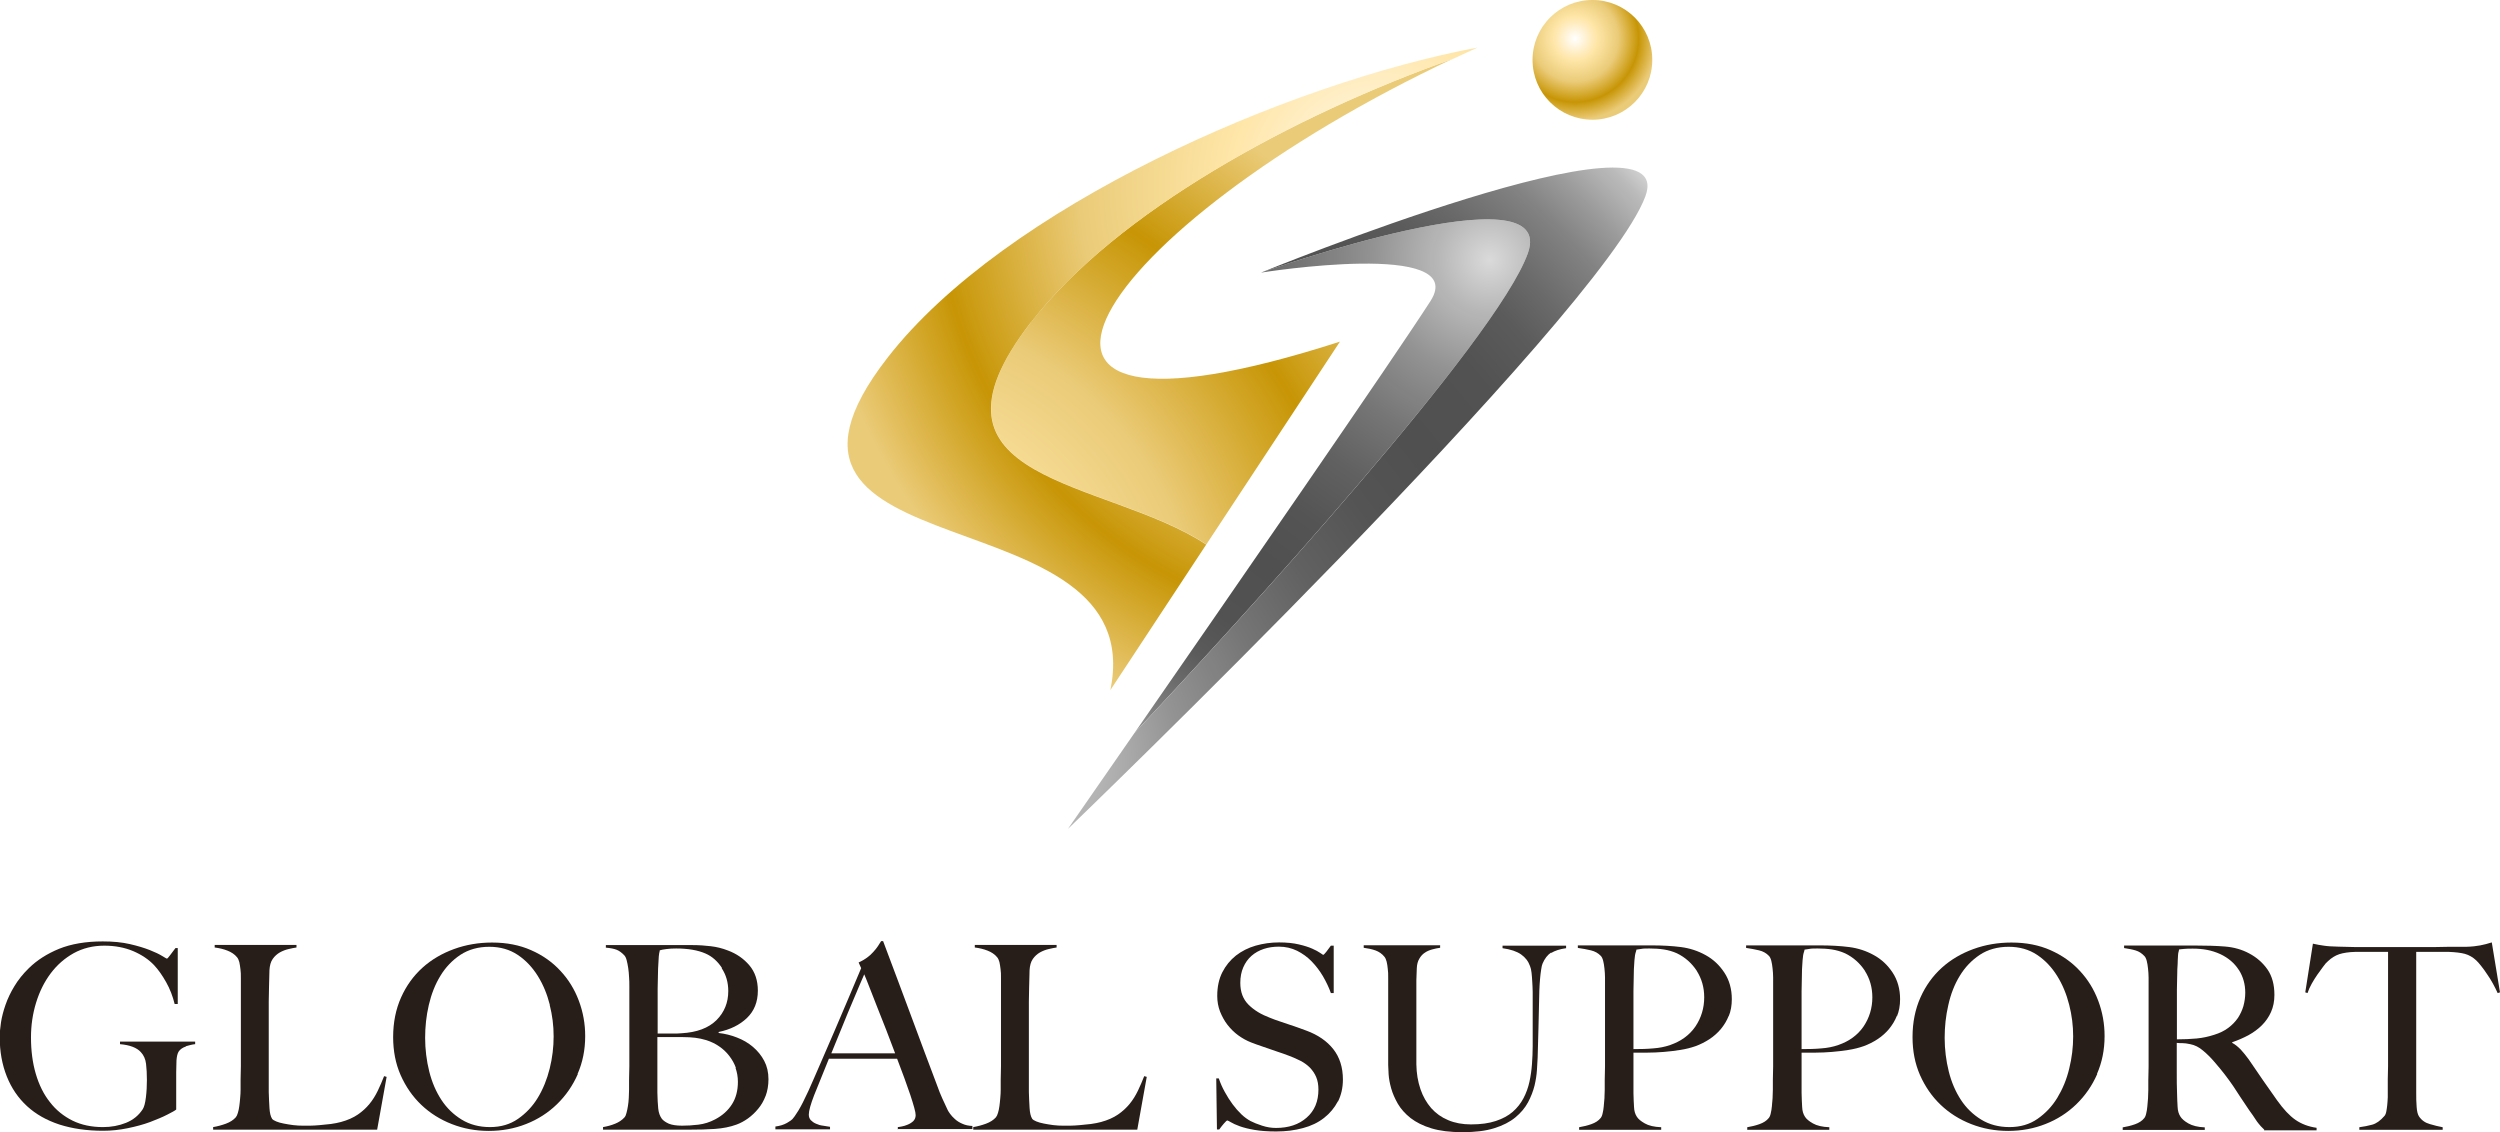 <?xml version="1.0" encoding="UTF-8"?>
<svg id="_レイヤー_2" data-name="レイヤー 2" xmlns="http://www.w3.org/2000/svg" xmlns:xlink="http://www.w3.org/1999/xlink" viewBox="0 0 176.65 80">
  <defs>
    <style>
      .cls-1 {
        fill: url(#_名称未設定グラデーション_14-2);
      }

      .cls-2 {
        fill: url(#_名称未設定グラデーション_3);
        mix-blend-mode: multiply;
      }

      .cls-3 {
        mask: url(#mask-1);
      }

      .cls-4 {
        fill: url(#_名称未設定グラデーション_160-3);
      }

      .cls-5 {
        mask: url(#mask);
      }

      .cls-6 {
        opacity: .98;
      }

      .cls-7 {
        fill: url(#_名称未設定グラデーション_14);
      }

      .cls-8 {
        fill: url(#_名称未設定グラデーション_28);
      }

      .cls-9 {
        fill: url(#_名称未設定グラデーション_160);
      }

      .cls-10 {
        fill: url(#_名称未設定グラデーション_160-2);
      }

      .cls-11 {
        fill: #231814;
      }

      .cls-12 {
        filter: url(#luminosity-noclip);
      }
    </style>
    <radialGradient id="_名称未設定グラデーション_160" data-name="名称未設定グラデーション 160" cx="60.93" cy="45.81" fx="60.93" fy="45.81" r="45.02" gradientUnits="userSpaceOnUse">
      <stop offset="0" stop-color="#fff"/>
      <stop offset=".26" stop-color="#ffe6a8"/>
      <stop offset=".53" stop-color="#eaca75"/>
      <stop offset=".78" stop-color="#c69300"/>
      <stop offset="1" stop-color="#eaca75"/>
    </radialGradient>
    <radialGradient id="_名称未設定グラデーション_160-2" data-name="名称未設定グラデーション 160" cx="97.61" cy="13.04" fx="97.61" fy="13.04" r="40.26" xlink:href="#_名称未設定グラデーション_160"/>
    <radialGradient id="_名称未設定グラデーション_14" data-name="名称未設定グラデーション 14" cx="105.25" cy="18.36" fx="105.25" fy="18.36" r="45.63" gradientUnits="userSpaceOnUse">
      <stop offset="0" stop-color="#d9d9d9"/>
      <stop offset=".08" stop-color="#b6b6b6"/>
      <stop offset=".18" stop-color="#919191"/>
      <stop offset=".29" stop-color="#737373"/>
      <stop offset=".39" stop-color="#5e5e5e"/>
      <stop offset=".49" stop-color="#515151"/>
      <stop offset=".58" stop-color="#4d4d4d"/>
      <stop offset=".69" stop-color="#4f4f4f"/>
      <stop offset=".76" stop-color="#585858"/>
      <stop offset=".81" stop-color="#676767"/>
      <stop offset=".87" stop-color="#7d7d7d"/>
      <stop offset=".92" stop-color="#999"/>
      <stop offset=".97" stop-color="#bababa"/>
      <stop offset="1" stop-color="#d9d9d9"/>
    </radialGradient>
    <radialGradient id="_名称未設定グラデーション_14-2" data-name="名称未設定グラデーション 14" cx="72.38" cy="53.79" fx="72.38" fy="53.79" r="60.83" xlink:href="#_名称未設定グラデーション_14"/>
    <radialGradient id="_名称未設定グラデーション_160-3" data-name="名称未設定グラデーション 160" cx="-60.98" cy="51.69" fx="-60.98" fy="51.69" r="5.76" gradientTransform="translate(172.23 -49.02) rotate(-.05)" xlink:href="#_名称未設定グラデーション_160"/>
    <filter id="luminosity-noclip" x="110.95" y=".44" width="4.81" height="3.97" color-interpolation-filters="sRGB" filterUnits="userSpaceOnUse">
      <feFlood flood-color="#fff" result="bg"/>
      <feBlend in="SourceGraphic" in2="bg"/>
    </filter>
    <filter id="luminosity-noclip-2" x="110.95" y="-14429.32" width="4.81" height="32766" color-interpolation-filters="sRGB" filterUnits="userSpaceOnUse">
      <feFlood flood-color="#fff" result="bg"/>
      <feBlend in="SourceGraphic" in2="bg"/>
    </filter>
    <mask id="mask-1" x="110.95" y="-14429.32" width="4.81" height="32766" maskUnits="userSpaceOnUse"/>
    <linearGradient id="_名称未設定グラデーション_3" data-name="名称未設定グラデーション 3" x1="-56.99" y1="47.43" x2="-59.75" y2="53.11" gradientTransform="translate(172.23 -49.02) rotate(-.05)" gradientUnits="userSpaceOnUse">
      <stop offset="0" stop-color="#fff"/>
      <stop offset=".5" stop-color="#7f7f7f"/>
      <stop offset="1" stop-color="#000"/>
    </linearGradient>
    <mask id="mask" x="110.95" y=".44" width="4.81" height="3.97" maskUnits="userSpaceOnUse">
      <g class="cls-12">
        <g class="cls-3">
          <path class="cls-2" d="M115.73,3.25c-.2,1-1.42,1.44-2.73.99-1.31-.45-2.22-1.63-2.02-2.63.2-1,1.42-1.44,2.73-.99,1.31.45,2.22,1.63,2.02,2.63"/>
        </g>
      </g>
    </mask>
    <linearGradient id="_名称未設定グラデーション_28" data-name="名称未設定グラデーション 28" x1="-56.99" y1="47.43" x2="-59.75" y2="53.11" gradientTransform="translate(172.23 -49.02) rotate(-.05)" gradientUnits="userSpaceOnUse">
      <stop offset="0" stop-color="#fff"/>
      <stop offset=".5" stop-color="#fff"/>
      <stop offset="1" stop-color="#fff"/>
    </linearGradient>
  </defs>
  <g id="sp-私たちについて">
    <g class="cls-6">
      <g>
        <g>
          <path class="cls-9" d="M102.74,4.12c-11.47,4.06-23.83,10.86-29.89,18.65-8.86,11.4,5.37,11.05,12.39,15.7l9.44-14.33c-28.75,9.27-17.4-8.07,8.06-20.03Z"/>
          <path class="cls-10" d="M72.85,22.78c6.06-7.79,18.42-14.59,29.89-18.65.55-.26,1.11-.52,1.67-.77-13.46,2.52-33.44,11.29-41.7,21.92-12.06,15.51,18.66,9.27,15.75,23.48l6.77-10.28c-7.02-4.65-21.25-4.3-12.39-15.7Z"/>
        </g>
        <g>
          <path class="cls-7" d="M89.12,19.26s14.75-2.35,11.96,2.01c-2.5,3.9-14.24,20.89-20.93,30.54,7.26-7.76,25.64-27.79,27.81-33.92,2.16-6.09-18.84,1.37-18.84,1.37Z"/>
          <path class="cls-1" d="M89.12,19.26s21-7.46,18.84-1.37c-2.17,6.13-20.55,26.16-27.81,33.92-2.78,4.01-4.69,6.76-4.69,6.76,0,0,37.64-36.21,40.8-44.69,2.52-6.74-27.15,5.38-27.15,5.38Z"/>
        </g>
        <g>
          <path class="cls-4" d="M116.75,4.23c0,2.34-1.89,4.23-4.23,4.23-2.34,0-4.23-1.89-4.23-4.23C108.29,1.9,110.18,0,112.52,0c2.34,0,4.23,1.89,4.23,4.23"/>
          <g class="cls-5">
            <path class="cls-8" d="M115.73,3.25c-.2,1-1.42,1.44-2.73.99-1.31-.45-2.22-1.63-2.02-2.63.2-1,1.42-1.44,2.73-.99,1.31.45,2.22,1.63,2.02,2.63"/>
          </g>
        </g>
      </g>
      <g>
        <path class="cls-11" d="M13.15,73.94c-.24.08-.42.2-.53.37-.08.13-.13.34-.15.62-.01.28-.02.56-.02.83v2.64c-.08.07-.29.19-.63.36-.33.17-.74.34-1.21.52-.48.18-1.01.32-1.59.44-.58.12-1.16.18-1.74.18-1.15,0-2.17-.15-3.08-.44-.91-.3-1.67-.73-2.29-1.3-.62-.57-1.1-1.27-1.43-2.1-.33-.83-.5-1.75-.5-2.78,0-.3.03-.65.09-1.04.06-.39.17-.81.32-1.24.15-.43.36-.88.63-1.32.27-.45.61-.87,1.02-1.27.58-.57,1.29-1.02,2.14-1.37.85-.34,1.87-.52,3.08-.52.72,0,1.36.06,1.92.19.56.13,1.02.27,1.4.42.38.15.67.29.88.42.21.13.32.19.34.19s.09-.07.2-.22c.11-.15.24-.32.4-.53h.16v3.95h-.22c-.13-.54-.33-1.06-.6-1.54-.27-.48-.55-.88-.85-1.2-.39-.41-.88-.74-1.49-1-.6-.25-1.28-.38-2.03-.38-.8,0-1.52.18-2.16.53-.64.36-1.18.83-1.63,1.43-.45.6-.79,1.29-1.03,2.07-.24.78-.36,1.6-.36,2.45,0,.94.11,1.8.34,2.58s.56,1.45,1,2c.43.56.97.99,1.59,1.3.63.31,1.35.46,2.16.46.58,0,1.12-.1,1.62-.3.5-.2.9-.52,1.19-.97.1-.16.17-.43.22-.83.05-.4.07-.81.07-1.23s-.02-.8-.06-1.14c-.04-.34-.17-.62-.37-.83-.28-.31-.77-.5-1.47-.56v-.18h5.31v.18c-.21.02-.43.08-.67.15Z"/>
        <path class="cls-11" d="M26.69,79.82h-11.63v-.18c.3-.05.6-.13.9-.24.3-.11.53-.26.7-.45.06-.07.11-.18.15-.32s.08-.3.1-.48c.02-.18.05-.37.06-.57.02-.2.03-.4.03-.59,0-.17,0-.4,0-.69,0-.29.01-.61.02-.95,0-.34,0-.7,0-1.06v-5.2c0-.22,0-.42-.03-.61-.02-.19-.05-.35-.08-.5-.04-.14-.09-.26-.16-.34-.17-.21-.4-.36-.68-.47-.28-.11-.58-.18-.9-.22v-.18h5.78v.18c-.16.02-.34.06-.56.11-.22.05-.42.13-.62.24-.19.11-.36.26-.5.46-.14.2-.21.46-.23.79-.01.42-.02.81-.03,1.16,0,.35-.01.69-.02,1.03,0,.34,0,.69,0,1.05v3.3c0,.31,0,.64,0,.97,0,.33,0,.7,0,1.11.01.39.03.75.05,1.11.02.35.08.61.19.78.05.06.14.12.29.18.14.06.32.11.53.15.21.04.43.08.67.11.24.03.48.04.72.04.1,0,.25,0,.46,0,.21,0,.44-.02.7-.04.25-.02.51-.05.78-.08.27-.04.5-.08.71-.14.48-.13.88-.31,1.2-.53.32-.22.59-.47.82-.75.23-.28.42-.59.58-.92.16-.33.31-.68.45-1.04l.18.05-.67,3.73Z"/>
        <path class="cls-11" d="M40.83,75.89c-.36.82-.85,1.53-1.48,2.14-.62.6-1.35,1.07-2.17,1.39-.83.33-1.71.49-2.64.49s-1.79-.16-2.61-.48c-.82-.32-1.54-.77-2.16-1.36-.62-.59-1.1-1.29-1.46-2.1-.36-.82-.53-1.71-.53-2.69,0-1.04.19-1.97.56-2.8.37-.83.88-1.53,1.51-2.1.63-.57,1.38-1.01,2.23-1.32.85-.31,1.75-.46,2.69-.46,1.03,0,1.95.18,2.76.54.82.36,1.51.85,2.07,1.46.57.61,1,1.31,1.3,2.11.3.8.45,1.63.45,2.5,0,.97-.18,1.86-.54,2.68ZM38.85,71c-.19-.75-.47-1.43-.85-2.04-.38-.61-.85-1.11-1.42-1.49-.57-.38-1.24-.57-2.01-.57s-1.46.19-2.04.57c-.57.38-1.04.87-1.41,1.48-.37.6-.64,1.29-.82,2.06-.18.77-.26,1.54-.26,2.33s.1,1.61.29,2.37c.19.76.48,1.43.86,2.01.38.58.86,1.04,1.43,1.39.57.35,1.24.53,2,.53s1.42-.19,1.98-.58c.56-.39,1.03-.88,1.4-1.49.37-.61.65-1.3.84-2.06.19-.76.28-1.52.28-2.28s-.09-1.48-.28-2.23Z"/>
        <path class="cls-11" d="M54.1,77.43c-.13.35-.31.66-.53.92-.22.27-.46.49-.72.68-.27.19-.53.33-.8.43-.46.17-.97.27-1.54.31-.57.04-1.12.05-1.65.05h-6.25v-.18c.3-.05.59-.13.86-.24.27-.11.49-.26.66-.45.06-.07.11-.18.14-.32.04-.14.07-.3.1-.48.03-.18.05-.37.06-.57.01-.2.02-.4.02-.59,0-.17,0-.4,0-.69,0-.29.01-.61.02-.95,0-.34,0-.7,0-1.06v-2.81c0-.27,0-.54,0-.82,0-.28,0-.6,0-.96,0-.22,0-.44-.02-.66-.01-.22-.03-.44-.06-.64-.03-.21-.07-.39-.11-.55-.04-.16-.1-.28-.17-.35-.18-.19-.36-.32-.54-.39-.18-.07-.43-.12-.76-.15v-.18h6.11c.46,0,.9.03,1.31.08.42.05.82.15,1.2.3.62.23,1.12.58,1.52,1.05.4.47.6,1.07.6,1.79,0,.8-.26,1.44-.77,1.93-.51.49-1.18.82-2,.99v.07c.43.05.86.15,1.29.32.42.16.8.38,1.13.66.33.28.6.61.8.99.2.38.3.81.3,1.3,0,.43-.07.83-.2,1.18ZM51.01,68.39c-.31-.47-.69-.81-1.15-1.01-.54-.24-1.24-.36-2.08-.36-.25,0-.48.01-.69.04s-.36.05-.47.09c-.01.07-.02.14-.04.2-.01.06-.02.14-.03.23,0,.09-.01.2-.02.34s-.02.31-.03.53c-.01.42-.02.89-.03,1.39,0,.51,0,.99,0,1.45v1.74h1.01c.28,0,.5,0,.67-.02,1.09-.06,1.91-.37,2.47-.92.56-.56.84-1.24.84-2.06,0-.6-.15-1.14-.46-1.61ZM52,75.46c-.11-.31-.27-.59-.47-.85-.2-.26-.43-.48-.71-.67-.27-.19-.57-.33-.9-.44-.27-.08-.53-.14-.79-.17-.26-.03-.56-.05-.92-.05h-1.76v2.26c0,.34,0,.65,0,.93,0,.28,0,.53,0,.73.01.46.03.84.06,1.13.03.3.12.54.26.73.11.13.27.24.49.34.22.09.53.14.94.14.35,0,.73-.02,1.14-.07.41-.05.81-.17,1.2-.38.51-.27.9-.62,1.18-1.06.28-.44.42-.97.42-1.59,0-.35-.06-.68-.17-.99Z"/>
        <path class="cls-11" d="M63.44,79.82v-.18s.12-.01.26-.04c.14-.02.28-.07.43-.13.15-.06.28-.14.4-.25.11-.11.17-.25.17-.42,0-.11-.03-.29-.1-.53-.07-.25-.16-.55-.28-.91-.12-.36-.26-.75-.42-1.19-.16-.44-.33-.89-.51-1.36h-4.82c-.18.46-.36.9-.53,1.31-.17.42-.34.84-.51,1.26-.25.65-.38,1.11-.38,1.38,0,.16.05.29.14.39.1.1.22.19.37.25.15.07.31.12.49.14.17.03.34.06.5.08v.18h-3.86v-.2c.31-.04.58-.12.81-.25.22-.13.35-.22.39-.27.08-.08.22-.28.42-.6.19-.31.43-.78.71-1.39.25-.57.54-1.21.85-1.94.31-.72.64-1.47.97-2.24.33-.77.66-1.54.99-2.32.33-.78.63-1.51.92-2.18l-.18-.4c.22-.1.41-.21.59-.34.18-.13.33-.27.46-.42.13-.14.24-.28.33-.42.09-.13.16-.24.21-.33h.14c.37,1,.73,1.95,1.07,2.85.34.9.66,1.77.97,2.6.31.83.61,1.64.9,2.42.29.78.58,1.55.87,2.31.13.37.26.69.37.93.11.25.24.53.39.84.02.05.08.13.16.25.08.12.2.24.34.37.14.13.31.24.52.33.21.1.45.15.72.16v.22h-5.29ZM61.07,68.84c-.07.16-.18.4-.32.74-.14.34-.31.75-.52,1.23-.21.48-.43,1.03-.68,1.64-.25.61-.52,1.27-.81,1.98h4.51c-.21-.54-.41-1.09-.62-1.63-.21-.54-.42-1.07-.62-1.57-.2-.5-.38-.96-.54-1.38-.16-.42-.3-.76-.41-1.02Z"/>
        <path class="cls-11" d="M80.4,79.82h-11.63v-.18c.3-.05.6-.13.9-.24.3-.11.53-.26.7-.45.06-.07.11-.18.15-.32s.08-.3.1-.48c.02-.18.05-.37.06-.57.02-.2.03-.4.03-.59,0-.17,0-.4,0-.69,0-.29.01-.61.02-.95,0-.34,0-.7,0-1.06v-5.2c0-.22,0-.42-.03-.61-.02-.19-.05-.35-.08-.5-.04-.14-.09-.26-.16-.34-.17-.21-.4-.36-.68-.47-.28-.11-.58-.18-.9-.22v-.18h5.78v.18c-.16.02-.34.06-.56.11-.22.05-.42.13-.62.24-.19.11-.36.26-.5.46-.14.2-.21.46-.23.79-.01.42-.02.81-.03,1.16,0,.35-.01.69-.02,1.03,0,.34,0,.69,0,1.05v3.3c0,.31,0,.64,0,.97,0,.33,0,.7,0,1.11.01.39.03.75.05,1.11.02.35.08.61.19.78.05.06.14.12.29.18.14.06.32.11.53.15.21.04.43.08.67.11.24.03.48.04.72.04.1,0,.25,0,.46,0,.21,0,.44-.02.7-.04.25-.02.51-.05.78-.08.27-.04.5-.08.71-.14.48-.13.88-.31,1.2-.53.32-.22.59-.47.82-.75s.42-.59.58-.92c.16-.33.31-.68.45-1.04l.18.05-.67,3.73Z"/>
        <path class="cls-11" d="M94.54,77.81c-.24.46-.56.85-.98,1.18-.42.33-.92.57-1.49.72-.58.16-1.21.24-1.9.24-.59,0-1.1-.04-1.52-.11-.42-.07-.77-.16-1.05-.26-.28-.1-.49-.2-.62-.28-.14-.08-.23-.13-.26-.13s-.11.07-.24.22c-.12.14-.23.28-.33.42h-.16l-.05-3.61h.18c.11.33.25.64.42.95.17.31.35.6.55.87.2.27.41.51.63.72.22.21.44.36.64.47.21.11.48.22.82.33.34.11.66.16.98.16.89,0,1.62-.24,2.17-.73.56-.49.83-1.15.83-1.98,0-.34-.05-.63-.16-.89s-.26-.47-.44-.66c-.19-.19-.41-.35-.66-.48-.25-.13-.53-.25-.82-.36-.29-.11-.54-.2-.76-.27-.22-.07-.42-.14-.61-.21-.19-.07-.38-.13-.58-.2-.2-.07-.44-.15-.72-.26-.31-.12-.62-.29-.91-.5s-.54-.46-.76-.74c-.22-.28-.39-.6-.53-.94-.13-.34-.2-.71-.2-1.1,0-.65.12-1.21.36-1.68.24-.47.56-.86.96-1.18.4-.31.87-.55,1.39-.7.53-.15,1.08-.23,1.66-.23.54,0,1.01.05,1.39.14.39.09.7.19.95.3.25.11.43.21.56.3.13.09.2.14.21.14.04,0,.11-.07.23-.22.11-.14.22-.29.32-.43h.2v3.35h-.2c-.14-.4-.33-.79-.56-1.19-.23-.39-.5-.74-.8-1.05-.3-.31-.65-.56-1.03-.75-.39-.19-.81-.29-1.29-.29-.37,0-.73.05-1.06.16-.33.11-.62.27-.87.49-.25.22-.44.49-.58.81-.14.32-.21.69-.21,1.1,0,.64.19,1.15.58,1.54.39.39.89.69,1.5.92.24.1.47.18.68.25.21.07.42.14.62.21.2.07.41.14.62.21.21.07.43.15.66.24.82.3,1.46.74,1.91,1.31.45.57.68,1.29.68,2.15,0,.58-.12,1.1-.35,1.56Z"/>
        <path class="cls-11" d="M109.61,67.3c-.26.17-.46.43-.61.78-.04.08-.07.22-.1.42-.03.19-.06.42-.08.67-.02.25-.04.52-.05.81-.01.28-.02.56-.02.84-.01.52-.03,1.1-.04,1.74-.02.64-.04,1.37-.06,2.17-.01.23-.03.52-.05.87-.02.35-.08.72-.17,1.11-.1.39-.25.79-.46,1.18-.21.39-.51.75-.9,1.07-.39.32-.88.57-1.49.76-.6.19-1.35.28-2.23.28s-1.6-.09-2.2-.27c-.6-.18-1.09-.43-1.48-.73-.39-.31-.69-.65-.9-1.01-.21-.37-.37-.73-.47-1.09-.1-.36-.16-.68-.18-.98-.02-.3-.03-.52-.03-.66,0-.34,0-.78,0-1.32,0-.54,0-1.15,0-1.81v-3.06c0-.22,0-.42-.03-.61-.02-.19-.04-.36-.08-.51-.04-.15-.09-.27-.16-.35-.17-.21-.38-.35-.62-.44-.25-.09-.53-.15-.84-.19v-.18h5.4v.18c-.17.02-.35.06-.54.11-.19.05-.37.12-.53.23-.16.1-.29.24-.4.43-.11.18-.17.41-.18.69-.01.31-.02.59-.03.83,0,.24,0,.48,0,.71v3.61c0,.28,0,.55,0,.81,0,.26,0,.53,0,.82.01.64.11,1.22.29,1.75.18.53.44.97.76,1.34.33.37.72.65,1.2.85.47.2,1.01.3,1.61.3.69,0,1.27-.08,1.75-.24.48-.16.88-.37,1.2-.65.32-.28.57-.6.76-.96.19-.36.33-.75.42-1.16.09-.41.15-.83.18-1.26.03-.43.05-.85.05-1.26v-3.08c0-.24,0-.49,0-.74,0-.25-.02-.5-.03-.72-.01-.23-.03-.44-.05-.64-.02-.2-.06-.36-.11-.48-.12-.34-.33-.61-.63-.82-.3-.21-.73-.36-1.31-.44v-.18h4.49v.18c-.45.06-.8.18-1.06.34Z"/>
        <path class="cls-11" d="M122.16,71.76c-.14.36-.34.68-.57.96-.24.28-.51.52-.82.72-.31.2-.63.36-.96.48-.34.12-.7.21-1.09.27-.39.06-.78.11-1.17.14-.39.03-.78.05-1.15.05h-.98v1.7c0,.21,0,.4,0,.57,0,.18,0,.37,0,.57.01.39.02.72.04,1,.01.28.08.51.2.69.1.16.28.31.56.47.28.16.66.25,1.16.27v.18h-5.8v-.18c.3-.05.59-.12.87-.22.28-.1.5-.24.65-.43.06-.07.11-.18.14-.33.04-.14.06-.31.08-.49.02-.18.03-.37.05-.58.01-.21.02-.4.02-.6,0-.17,0-.4,0-.69,0-.29.01-.61.02-.95,0-.34,0-.7,0-1.06v-4.58c0-.22,0-.44,0-.66,0-.22-.02-.43-.04-.63-.02-.2-.05-.38-.09-.54-.04-.16-.1-.28-.17-.35-.18-.19-.41-.32-.7-.39-.28-.07-.59-.12-.92-.17v-.18h.44c.23,0,.5,0,.81,0,.31,0,.64,0,1.01,0s.72,0,1.08,0,.69,0,1.01,0h.82c.8,0,1.5.04,2.12.12.62.08,1.2.27,1.74.57.53.29.97.7,1.32,1.23s.53,1.16.53,1.88c0,.45-.07.85-.22,1.21ZM119.89,68.59c-.36-.54-.82-.95-1.4-1.23-.29-.13-.6-.22-.92-.27-.33-.05-.66-.07-1.01-.07-.25,0-.45,0-.59.03-.14.02-.25.03-.34.05-.01.07-.03.14-.05.19-.02.05-.03.12-.05.21-.01.08-.02.2-.04.35-.01.15-.02.37-.04.64-.01.42-.02.94-.03,1.54,0,.6,0,1.2,0,1.78v2.32c.49,0,.96-.01,1.39-.05.43-.03.84-.11,1.21-.24.77-.27,1.36-.7,1.78-1.31.41-.61.62-1.3.62-2.06,0-.7-.18-1.32-.53-1.87Z"/>
        <path class="cls-11" d="M134.04,71.76c-.14.36-.34.68-.57.96-.24.28-.51.52-.82.72-.31.2-.63.36-.96.48-.34.12-.7.21-1.09.27-.39.06-.78.11-1.17.14-.39.03-.78.05-1.15.05h-.98v1.7c0,.21,0,.4,0,.57,0,.18,0,.37,0,.57.01.39.02.72.04,1,.01.28.08.51.2.69.1.16.28.31.56.47.28.16.66.25,1.16.27v.18h-5.8v-.18c.3-.05.59-.12.87-.22.28-.1.5-.24.65-.43.06-.07.11-.18.14-.33.04-.14.06-.31.08-.49.02-.18.03-.37.05-.58.01-.21.02-.4.02-.6,0-.17,0-.4,0-.69,0-.29.01-.61.02-.95,0-.34,0-.7,0-1.06v-4.58c0-.22,0-.44,0-.66,0-.22-.02-.43-.04-.63-.02-.2-.05-.38-.09-.54-.04-.16-.1-.28-.17-.35-.18-.19-.41-.32-.7-.39-.28-.07-.59-.12-.91-.17v-.18h.44c.23,0,.5,0,.81,0,.31,0,.64,0,1.01,0s.72,0,1.08,0,.69,0,1.01,0h.82c.8,0,1.5.04,2.12.12.62.08,1.2.27,1.74.57.53.29.97.7,1.32,1.23s.53,1.16.53,1.88c0,.45-.07.85-.22,1.21ZM131.77,68.59c-.36-.54-.82-.95-1.4-1.23-.29-.13-.6-.22-.92-.27-.33-.05-.66-.07-1.01-.07-.25,0-.45,0-.59.03s-.25.03-.34.05c-.01.07-.03.14-.05.19s-.03.12-.05.21c-.01.08-.02.2-.04.35-.01.15-.02.37-.04.64-.01.42-.02.94-.03,1.54,0,.6,0,1.2,0,1.78v2.32c.49,0,.96-.01,1.39-.05.43-.03.84-.11,1.21-.24.77-.27,1.36-.7,1.78-1.31.41-.61.62-1.3.62-2.06,0-.7-.18-1.32-.53-1.87Z"/>
        <path class="cls-11" d="M148.19,75.89c-.36.82-.85,1.53-1.48,2.14-.62.6-1.35,1.07-2.17,1.39-.83.33-1.71.49-2.64.49s-1.79-.16-2.61-.48c-.82-.32-1.54-.77-2.16-1.36-.62-.59-1.1-1.29-1.46-2.1-.36-.82-.53-1.71-.53-2.69,0-1.04.19-1.97.56-2.8.37-.83.88-1.53,1.51-2.1.63-.57,1.38-1.01,2.23-1.32.85-.31,1.75-.46,2.69-.46,1.03,0,1.95.18,2.76.54.81.36,1.51.85,2.07,1.46.57.61,1,1.31,1.3,2.11.3.8.45,1.63.45,2.5,0,.97-.18,1.86-.54,2.68ZM146.21,71c-.19-.75-.47-1.43-.85-2.04-.38-.61-.85-1.11-1.42-1.49-.57-.38-1.24-.57-2.01-.57s-1.47.19-2.04.57c-.57.38-1.04.87-1.41,1.48-.37.6-.64,1.29-.81,2.06-.18.77-.26,1.54-.26,2.33s.1,1.61.29,2.37c.19.76.48,1.43.86,2.01.38.58.86,1.04,1.43,1.39.57.35,1.24.53,2,.53s1.42-.19,1.98-.58c.56-.39,1.03-.88,1.4-1.49.37-.61.66-1.3.84-2.06.19-.76.28-1.52.28-2.28s-.09-1.48-.28-2.23Z"/>
        <path class="cls-11" d="M159.99,79.82c-.11-.11-.19-.19-.24-.24-.05-.05-.1-.12-.16-.19-.06-.07-.14-.18-.23-.32-.09-.14-.23-.35-.43-.62-.23-.34-.43-.64-.61-.91-.18-.27-.35-.54-.53-.81-.18-.27-.38-.53-.59-.81-.21-.27-.46-.58-.75-.91-.24-.28-.5-.54-.79-.78-.28-.24-.58-.39-.9-.45-.23-.05-.4-.07-.53-.07-.11,0-.25,0-.42-.02v2.05c0,.58,0,1.07.02,1.47.01.39.02.72.04,1,.01.28.08.51.2.69.1.16.28.32.56.48.28.16.66.26,1.16.28v.18h-5.8v-.18c.3-.05.59-.12.87-.22.28-.1.5-.24.65-.43.06-.07.11-.18.14-.33.04-.14.06-.31.08-.49.02-.18.03-.37.05-.58.01-.21.02-.4.02-.6,0-.17,0-.4,0-.69,0-.29.01-.61.02-.95,0-.34,0-.7,0-1.06v-4.58c0-.22,0-.44,0-.66,0-.22-.02-.43-.04-.63-.02-.2-.05-.38-.09-.54-.04-.16-.1-.28-.17-.35-.18-.19-.38-.32-.61-.39-.22-.07-.5-.12-.82-.17v-.18h.74c.41,0,.88,0,1.39,0,.52,0,1.04,0,1.56,0h1.27c.81,0,1.53.02,2.16.07.63.05,1.2.21,1.72.49.53.28.96.66,1.29,1.13.33.48.49,1.08.49,1.8,0,.45-.08.85-.24,1.21-.16.36-.38.67-.65.94s-.59.5-.95.7c-.36.19-.74.36-1.14.49v.05c.21.11.4.27.6.47.19.21.38.44.56.69.31.46.65.95,1.02,1.49.37.53.7,1,.99,1.41.45.63.88,1.09,1.3,1.38.42.29.92.48,1.49.56v.18h-3.71ZM158.19,68.53c-.3-.47-.74-.85-1.32-1.12-.29-.13-.6-.23-.91-.29-.32-.06-.66-.09-1.01-.09-.25,0-.46,0-.62.02s-.28.02-.36.04c-.01.07-.02.14-.04.19s-.02.12-.03.21c0,.08-.01.2-.02.35,0,.15-.01.37-.03.64-.01.42-.02.9-.03,1.43,0,.53,0,1.04,0,1.54v1.99c.49,0,.96-.02,1.39-.06.43-.04.84-.13,1.24-.26.39-.12.72-.28,1-.49.28-.21.5-.44.68-.7.17-.26.3-.54.39-.84.08-.3.13-.62.13-.94,0-.6-.15-1.14-.45-1.61Z"/>
        <path class="cls-11" d="M176.49,70.18c-.1-.22-.21-.44-.34-.68-.13-.24-.27-.46-.41-.66-.14-.21-.27-.4-.41-.57-.13-.17-.25-.3-.34-.39-.25-.24-.53-.4-.82-.48-.3-.08-.67-.12-1.13-.14-.23,0-.43,0-.6,0-.17,0-.34,0-.51,0h-1.2c0,.3,0,.71,0,1.23,0,.52,0,1.06,0,1.63v7.08c0,.35,0,.69.03,1.01.02.32.08.55.17.68.18.27.44.45.77.54.33.1.63.17.9.22v.18h-5.89v-.18c.31-.04.62-.1.91-.18.29-.08.57-.28.85-.6.06-.06.11-.16.14-.3.03-.14.05-.3.07-.47.02-.18.03-.37.04-.57,0-.21,0-.4,0-.6,0-.17,0-.39,0-.67,0-.28.01-.59.02-.92,0-.34,0-.69,0-1.05v-7.03h-1.2c-.16,0-.32,0-.5,0-.18,0-.38,0-.61,0-.46.01-.84.07-1.13.16-.3.1-.57.27-.82.51-.1.08-.21.21-.33.38-.13.17-.26.35-.4.55-.14.2-.27.41-.4.64-.13.23-.23.45-.3.67l-.16-.05.54-3.44c.28.06.53.11.77.14.24.04.58.06,1.02.07.46.01.87.02,1.23.03.36,0,.71,0,1.05,0h3.44c.36,0,.71,0,1.05,0,.34,0,.69-.01,1.05-.02.36,0,.77,0,1.23,0,.4-.01.73-.05.99-.1.26-.05.53-.12.81-.21l.58,3.53-.16.05Z"/>
      </g>
    </g>
  </g>
</svg>